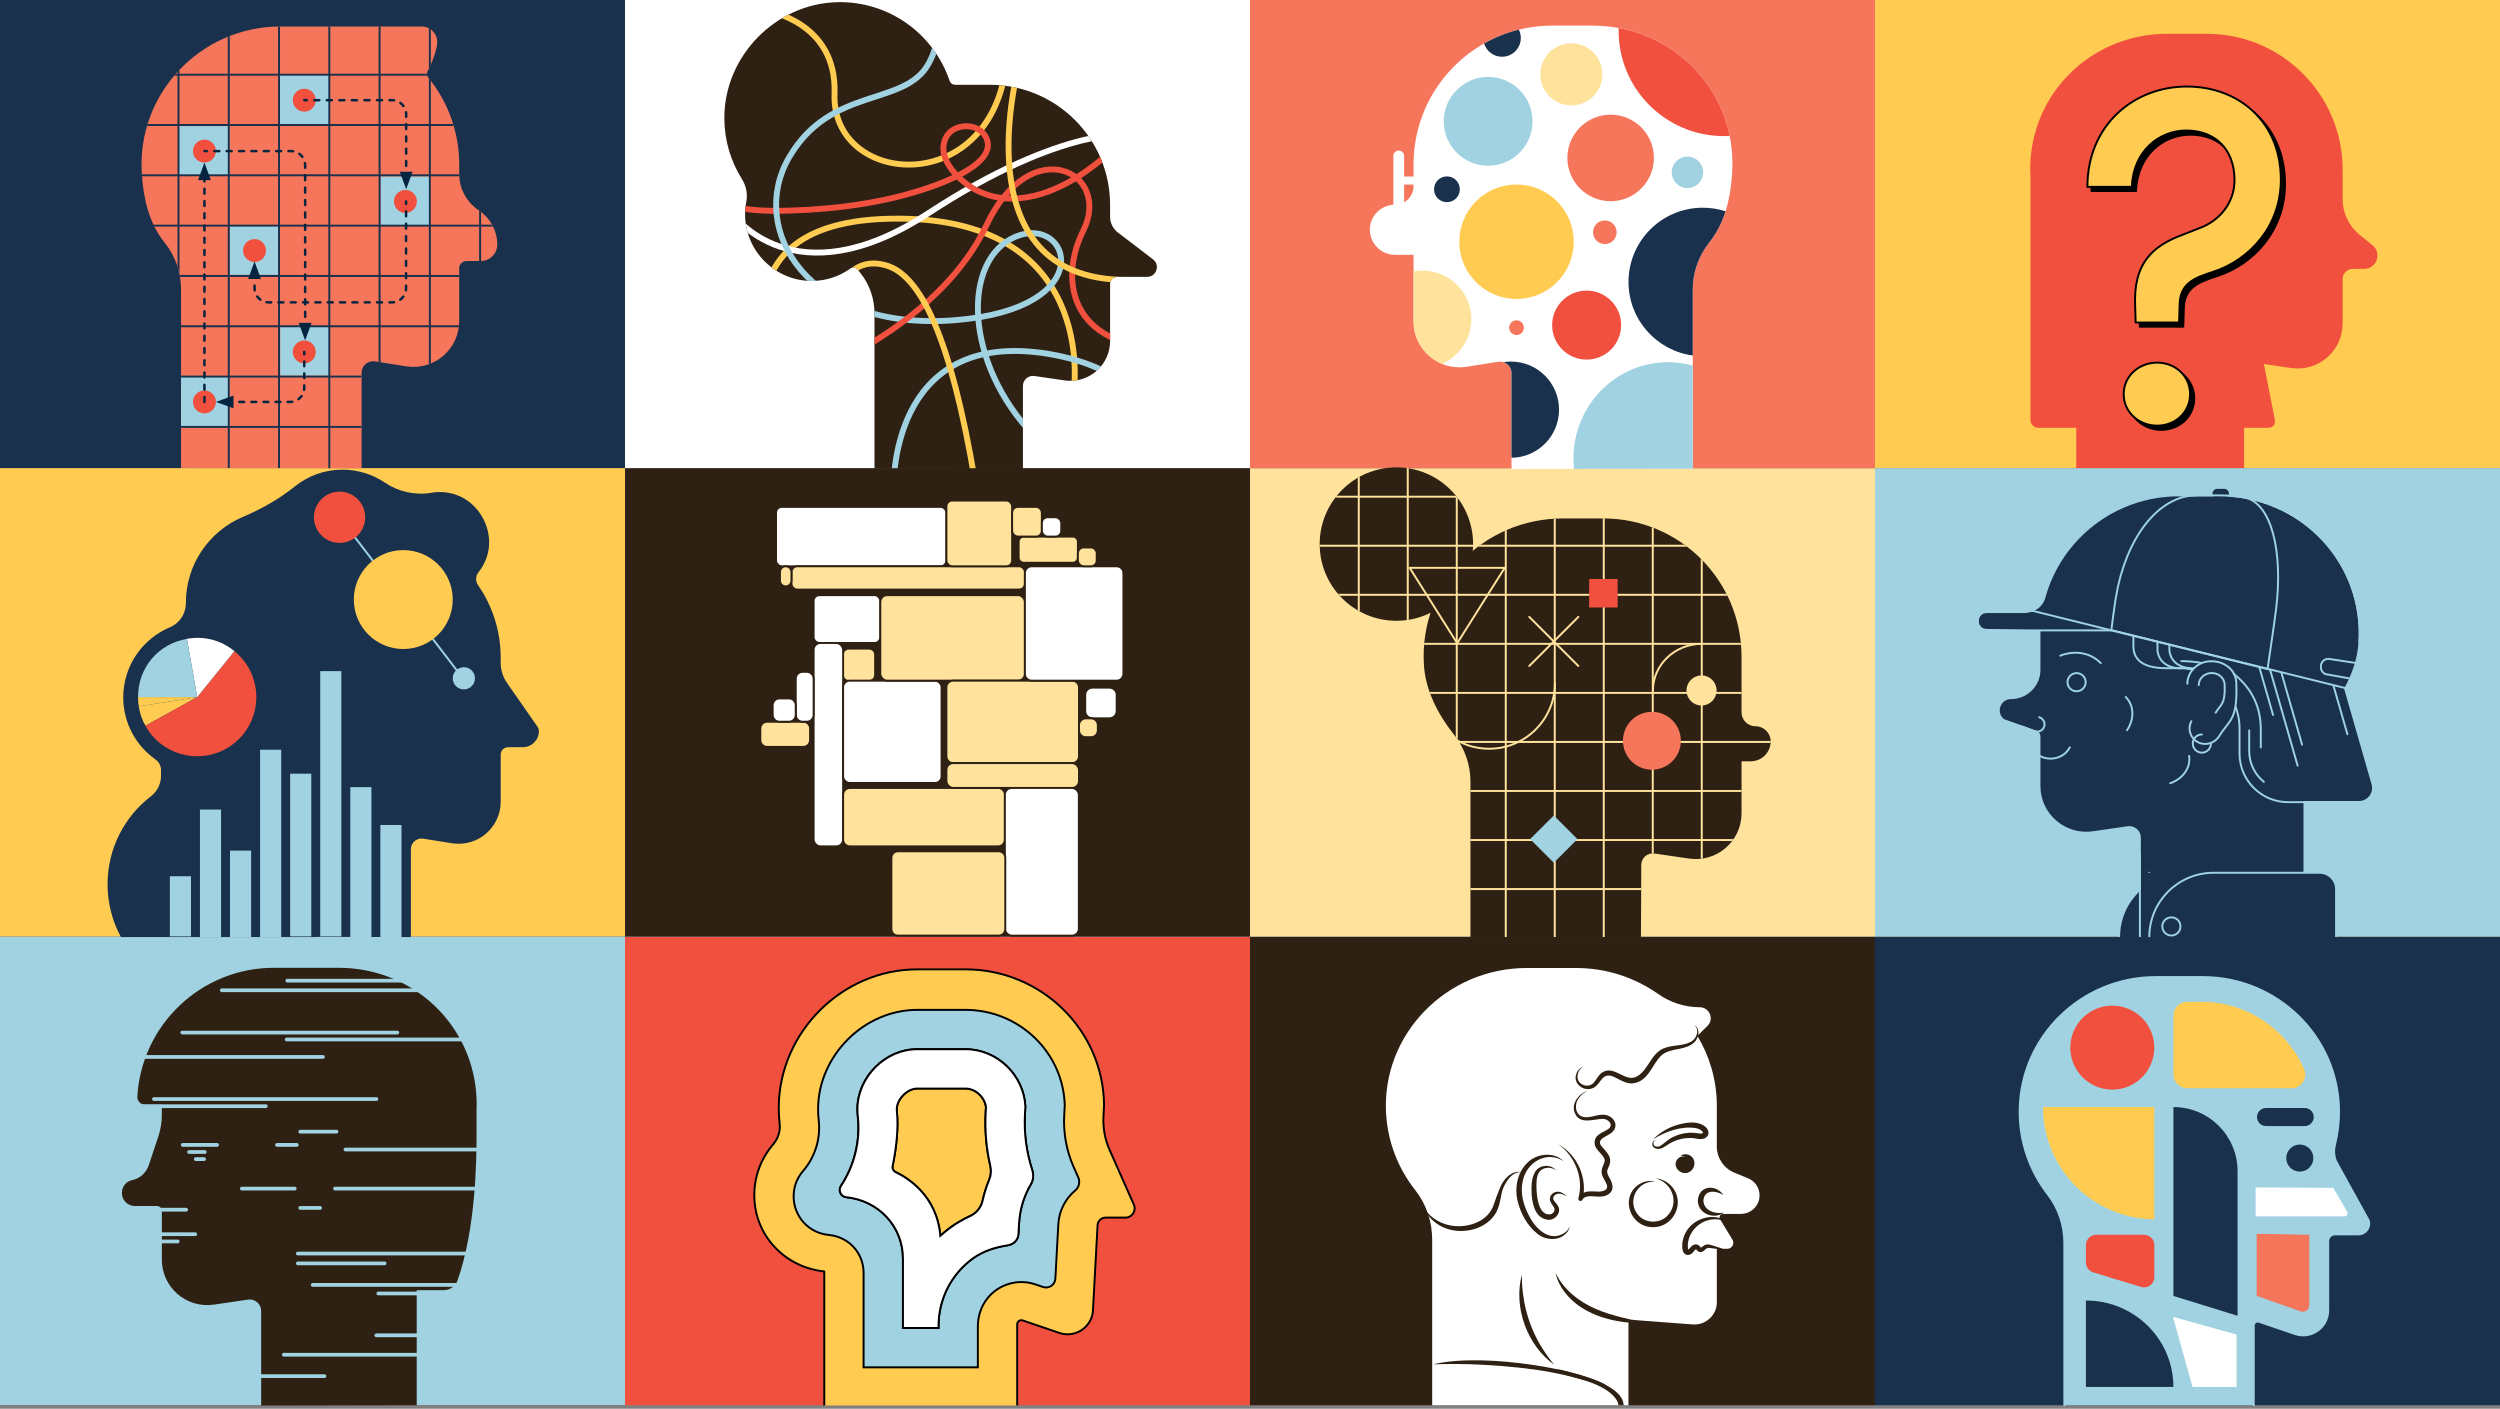 <?xml version="1.0" encoding="UTF-8"?><svg id="Layer_2" xmlns="http://www.w3.org/2000/svg" xmlns:xlink="http://www.w3.org/1999/xlink" viewBox="0 0 1200.01 676.2"><rect x="0" y="0" width="1200.01" height="676.2" fill="#808080" stroke="none"/><defs><clipPath id="clippath"><path d="m750.33,248.84c-38.77,0-69.27,31.7-66.85,70.39.78,12.36,6.85,23.8,14.44,33.41,5.07,6.41,7.9,14.3,7.9,22.47v75.16c0,.09,81.81.16,81.81.16.09,0,.16-35.27.16-35.27,0-3.38,3-5.98,6.35-5.49l16.61,2.43c13.27,1.94,25.18-8.35,25.18-21.76v-24.77c0-.09.07-.16.16-.16h4.25c5.28,0,9.56-4.28,9.56-9.56,0-4.01-3.25-7.26-7.26-7.26-3.71,0-6.72-3.01-6.72-6.72v-26.69c0-36.65-29.71-66.35-66.36-66.35h-19.25Z" fill="none" stroke-width="0"/></clipPath><clipPath id="clippath-1"><path d="m633.45,261.16c0,20.34,16.48,36.82,36.82,36.82s36.82-16.49,36.82-36.82-16.49-36.82-36.82-36.82-36.82,16.48-36.82,36.82" fill="none" stroke-width="0"/></clipPath><clipPath id="clippath-2"><path d="m402.03,1.04c-29.71.61-54.41,25.91-54.34,55.62.02,10.77,3.11,20.81,8.44,29.31,2.02,3.22,2.83,7.08,2.11,10.81-.43,2.2-.63,4.47-.58,6.81.37,17.51,15.01,31.58,32.52,31.28,6.74-.12,12.98-2.32,18.08-6,1.1-.79,2.64-.59,3.45.5.44.59.9,1.18,1.35,1.75,4.37,5.49,6.71,12.32,6.71,19.33v74.54l71.11.14c.08,0,.14-.06.14-.14v-39.72c0-2.94,2.61-5.2,5.52-4.77l14.44,2.11c11.54,1.69,21.88-7.25,21.88-18.91v-27.34c0-1.9,1.54-3.44,3.44-3.44h14.33c4.46,0,6.39-5.65,2.86-8.38-5-3.86-11.09-8.53-16.79-12.82-2.42-1.82-3.84-4.67-3.84-7.7v-5.63c0-31.85-25.82-57.68-57.67-57.68h-16.75c-1.18,0-2.23-.76-2.61-1.89-7.4-21.96-28.16-37.78-52.62-37.78-.39,0-.78,0-1.17.01" fill="none" stroke-width="0"/></clipPath><clipPath id="clippath-3"><rect x="958.15" y="460.12" width="190.37" height="216.08" fill="none" stroke-width="0"/></clipPath><clipPath id="clippath-4"><path d="m154.11,12.71h-19.52c-38.28,0-68.93,32.19-66.52,70.4.78,12.43,3.41,23.93,11.12,33.55,5.05,6.3,7.72,14.17,7.72,22.24v85.7l86.5.16c.09,0,.16-.07.16-.16v-45.67c0-3.38,3-5.98,6.35-5.49l15.34,2.43c13.26,1.94,25.16-8.34,25.16-21.74v-25.35c0-1.92,1.56-3.49,3.49-3.49h6.9c4.33,0,7.88-3.54,7.88-7.88,0-6.85-3.53-12.9-8.86-16.44-5.86-3.89-9.4-10.44-9.4-17.47v-4.47c0-15.91-5.61-30.52-14.95-41.94-.67-.82-.76-1.96-.25-2.89,1.97-3.58,3.59-7.72,4.52-12.45.92-4.67-2.61-9.03-7.37-9.03h-48.27Z" fill="none" stroke-width="0"/></clipPath></defs><g id="Layer_1-2"><rect y="449.62" width="300" height="224.76" fill="#a0d2e2" stroke-width="0"/><rect x="300.01" y="449.77" width="300" height="224.76" fill="#f2503f" stroke-width="0"/><rect x="600.01" y="224.76" width="300" height="224.76" fill="#ffe39d" stroke-width="0"/><rect x="600.01" width="300" height="224.76" fill="#f6765b" stroke-width="0"/><rect x="300.01" width="300" height="224.76" fill="#fff" stroke-width="0"/><rect x="900.01" width="300" height="224.76" fill="#ffcc51" stroke-width="0"/><rect x="0" width="300" height="224.76" fill="#19314d" stroke-width="0"/><rect x="0" y="224.72" width="300" height="224.76" fill="#ffcc51" stroke-width="0"/><path d="m787.64,450.44s-81.81-.07-81.81-.16v-75.16c0-8.17-2.83-16.06-7.9-22.47-7.59-9.6-13.67-21.04-14.44-33.41-2.42-38.69,28.08-70.39,66.85-70.39h19.25c36.65,0,66.35,29.71,66.35,66.35v26.69c0,3.71,3.01,6.72,6.72,6.72,4.01,0,7.26,3.25,7.26,7.26,0,5.28-4.28,9.56-9.56,9.56h-4.25c-.09,0-.16.07-.16.16v24.77c0,13.41-11.9,23.7-25.18,21.76l-16.61-2.43c-3.35-.49-6.35,2.11-6.35,5.49,0,0-.07,35.27-.16,35.27" fill="#2e2113" stroke-width="0"/><g clip-path="url(#clippath)"><path d="m840.25,379.67h-211.57m211.57,23.55h-211.57m211.57,23.54h-211.57m211.57,23.55h-211.57m211.57,23.54h-211.57m211.57,23.54h-211.57m211.57,23.55h-211.57m211.57-329.62h-211.57m211.57,23.55h-211.57m211.57,23.54h-211.57m211.57,23.54h-211.57m211.57,23.55h-211.57m211.57,23.54h-211.57m211.57,23.55h-211.57m236.75,23.54h-236.75m23.53-188.42v376.71m23.52-376.71v376.71m23.52-376.71v376.71m23.52-376.71v376.71m23.52-376.71v376.71m23.52-376.71v376.71m23.52-376.71v376.71m23.52-376.71v376.71" fill="none" stroke="#ffe39d" stroke-linecap="round" stroke-linejoin="round" stroke-width=".94"/></g><path d="m633.45,261.16c0,20.34,16.49,36.82,36.82,36.82s36.82-16.49,36.82-36.82-16.49-36.82-36.82-36.82-36.82,16.49-36.82,36.82" fill="#2e2113" stroke-width="0"/><g clip-path="url(#clippath-1)"><path d="m840.25,379.67h-211.57m211.57,23.55h-211.57m211.57,23.54h-211.57m211.57,23.55h-211.57m211.57,23.54h-211.57m211.57,23.54h-211.57m211.57,23.55h-211.57m211.57-329.62h-211.57m211.57,23.55h-211.57m211.57,23.54h-211.57m211.57,23.54h-211.57m211.57,23.55h-211.57m211.57,23.54h-211.57m211.57,23.55h-211.57m236.75,23.54h-236.75m23.53-188.42v376.71m23.52-376.71v376.71m23.52-376.71v376.71m23.52-376.71v376.71m23.52-376.71v376.71m23.52-376.71v376.71m23.52-376.71v376.71m23.52-376.71v376.71" fill="none" stroke="#ffe39d" stroke-linecap="round" stroke-linejoin="round" stroke-width=".94"/></g><path d="m1040.35,16.22h18.92c36.01,0,65.2,29.19,65.2,65.2v14.15c0,6.71,3.05,13.06,8.29,17.26l6.03,4.84c4.71,3.78,2.04,11.38-4,11.38h-5.43c-2.7,0-4.89,2.19-4.89,4.89v21.33c0,13.18-11.7,23.29-24.74,21.38l-13.05-1.91,5.29,26.95c.37,1.89-1.08,3.65-3,3.65h-11.8v19.22c0,.09-.07.16-.16.16h-83.56c-.09,0,3.16-.07,3.16-.16v-19.22h-18.2c-2.08,0-3.76-1.68-3.76-3.76v-116.2c-2.38-38.02,27.59-69.17,65.69-69.17" fill="#f2503f" stroke-width="0"/><path d="m347.69,56.67c-.06-29.71,24.63-55.01,54.34-55.63,24.96-.51,46.27,15.46,53.79,37.77.38,1.12,1.42,1.89,2.61,1.89h16.75c31.85,0,57.67,25.82,57.67,57.67v5.63c0,3.03,1.42,5.88,3.84,7.7,5.7,4.29,11.79,8.96,16.79,12.82,3.53,2.73,1.6,8.38-2.86,8.38h-14.33c-1.9,0-3.44,1.54-3.44,3.44v27.34c0,11.66-10.35,20.6-21.88,18.91l-14.44-2.11c-2.91-.43-5.52,1.83-5.52,4.77v39.72c0,.08-.06.14-.14.14l-71.11-.14v-74.54c0-7.01-2.34-13.84-6.71-19.33-.46-.58-.91-1.16-1.35-1.75-.81-1.08-2.35-1.29-3.45-.5-5.11,3.67-11.34,5.88-18.08,6-17.51.3-32.15-13.77-32.52-31.28-.05-2.33.15-4.61.58-6.81.72-3.73-.09-7.59-2.11-10.81-5.33-8.5-8.42-18.54-8.44-29.31" fill="#2e2113" stroke-width="0"/><g clip-path="url(#clippath-2)"><path d="m380.56,201.37s-53.33-94.09,46.26-96.38c99.6-2.29,89.96,80.84,87.82,87.28" fill="none" stroke="#ffcc51" stroke-linecap="round" stroke-miterlimit="10" stroke-width="2.83"/><path d="m367.92,5.21s33.94,5.08,32.66,39.8c-1.61,43.71,72.59,50.8,82.11-11.61" fill="none" stroke="#ffcc51" stroke-linecap="round" stroke-miterlimit="10" stroke-width="2.83"/><path d="m351.32,102.31s29.24,42.63,94.35,0c65.12-42.63,98.41-37.82,98.41-37.82" fill="none" stroke="#fff" stroke-linecap="round" stroke-miterlimit="10" stroke-width="2.83"/><path d="m577.63,13.99c-13.13,25.92-32.99,52.04-56.91,68.63-14.45,10.02-33.4,17.15-50.51,9.44-8.32-3.75-21.25-15.21-16.27-25.84,3.22-6.87,14.6-7.71,18.8-1.21,7.48,11.56-15.57,20.82-22.58,23.48-22.22,8.43-47.09,11.83-70.75,12.59-12.57.4-25.29.05-37.05-4.81" fill="none" stroke="#f2503f" stroke-linecap="round" stroke-miterlimit="10" stroke-width="2.83"/><path d="m428.9,235.41s-2.98-78.41,74.54-65.51c77.52,12.9,70.17,90.81,70.17,90.81" fill="none" stroke="#a0d2e2" stroke-linecap="round" stroke-miterlimit="10" stroke-width="2.83"/><path d="m438.6,3.79s18.62,6.06,7.07,26.85c-11.55,20.79-46.72,10.44-66.86,44.83-20.14,34.4,8.73,83.81,79.44,78.23,70.7-5.58,55.33-51.04,29.28-40.11-26.05,10.94-24.98,60.87,9.29,96.1" fill="none" stroke="#a0d2e2" stroke-linecap="round" stroke-miterlimit="10" stroke-width="2.83"/><path d="m396.84,175.86s55.36-22.59,76.67-67.77c21.32-45.18,60.41-25.45,46.48,2.58-13.93,28.03-2.04,61.65,51.19,55.51" fill="none" stroke="#f2503f" stroke-linecap="round" stroke-miterlimit="10" stroke-width="2.83"/><path d="m489.28,30.64s-29.28,103.74,51.54,103.74" fill="none" stroke="#ffcc51" stroke-linecap="round" stroke-miterlimit="10" stroke-width="2.83"/><path d="m403.8,137.13s5.69-14.48,21.75-9.68,30.72,33.55,42.5,103.9" fill="none" stroke="#ffcc51" stroke-linecap="round" stroke-miterlimit="10" stroke-width="2.83"/></g><path d="m488.26,674.64v-38.94c0-1.37,1.34-2.33,2.64-1.89l17.59,6.01c7.93,2.71,16.18-3.19,16.18-11.57l2.17-40.15c.11-2.04,1.8-3.64,3.85-3.64h9.52c3.21,0,5.35-3.3,4.05-6.23l-11.63-26.24c-2.25-5.07-3.26-10.6-2.96-16.14l.29-5.42c-.41-36.19-30.3-65.13-66.49-65.13h-23.19c-35.87,0-66.1,30.01-66.47,65.88-.03,2.77.12,5.51.42,8.19.4,3.56-.73,7.13-3.07,9.85-5.67,6.57-9.09,15.12-9.09,24.47,0,19.39,14.72,34.66,33.59,36.61v64.34" fill="#ffcc51" stroke-width="0"/><path d="m488.26,674.64v-38.94c0-1.37,1.34-2.33,2.64-1.89l17.59,6.01c7.93,2.71,16.18-3.19,16.18-11.57l2.17-40.15c.11-2.04,1.8-3.64,3.85-3.64h9.52c3.21,0,5.35-3.3,4.05-6.23l-11.63-26.24c-2.25-5.07-3.26-10.6-2.96-16.14l.29-5.42c-.41-36.19-30.3-65.13-66.49-65.13h-23.19c-35.87,0-66.1,30.01-66.47,65.88-.03,2.77.12,5.51.42,8.19.4,3.56-.73,7.13-3.07,9.85-5.67,6.57-9.09,15.12-9.09,24.47,0,19.39,14.72,34.66,33.59,36.61v64.34" fill="none" stroke="#000" stroke-linejoin="round" stroke-width=".94"/><path d="m812.52,224.98v-86.02c0-8.2,2.84-16.11,7.93-22.54,7.62-9.63,10.21-21.11,10.99-33.51,2.43-38.81-28.17-70.61-67.06-70.61h-19.31c-36.76,0-66.56,29.8-66.56,66.56v10.45c0,4.94-4,8.94-8.94,8.94-6.64,0-12.02,5.38-12.02,12.02s5.38,12.02,12.02,12.02h8.94v31.96c0,13.46,11.94,23.78,25.25,21.83l15.4-2.44c3.36-.49,6.37,2.11,6.37,5.51v45.84c0,.09.07.16.16.16l86.83-.16Z" fill="#fff" stroke-width="0"/><path d="m671.4,110.49h0c-1.42,0-2.58-1.15-2.58-2.58v-33.06c0-1.42,1.15-2.58,2.58-2.58s2.58,1.15,2.58,2.58v33.06c0,1.42-1.15,2.58-2.58,2.58" fill="#fff" stroke-width="0"/><rect x="900.01" y="449.77" width="300" height="224.76" fill="#19314d" stroke-width="0"/><g clip-path="url(#clippath-3)"><path d="m990.89,674.53v-77.86c0-8.43-2.72-16.68-7.89-23.34-8.72-11.24-13.82-25.43-13.55-40.83.64-35.36,29.91-63.5,65.27-63.5h22.74c35.54,0,64.88,28.41,65.28,63.94.06,5.74-.62,11.31-1.96,16.62-.64,2.53-.49,5.19.41,7.64l15.72,28.46c1.21,3.31-1.24,6.82-4.76,6.82h-11.32c-1.82,0-3.29,1.47-3.29,3.29v33.22c0,8.23-8.1,14.02-15.88,11.36l-17.27-5.9c-1.27-.43-2.59.51-2.59,1.85v38.23" fill="#a0d2e2" stroke-width="0"/></g><path d="m990.89,674.53v-77.86c0-8.43-2.72-16.68-7.89-23.34-8.72-11.24-13.82-25.43-13.55-40.83.64-35.36,29.91-63.5,65.27-63.5h22.74c35.54,0,64.88,28.41,65.28,63.94.06,5.74-.62,11.31-1.96,16.62-.64,2.53-.49,5.19.41,7.64l15.72,28.46c1.21,3.31-1.24,6.82-4.76,6.82h-11.32c-1.82,0-3.29,1.47-3.29,3.29v33.22c0,8.23-8.1,14.02-15.88,11.36l-17.27-5.9c-1.27-.43-2.59.51-2.59,1.85v38.23" fill="none" stroke="#a0d2e2" stroke-linecap="round" stroke-miterlimit="10" stroke-width=".94"/><path d="m1103.91,562.38c-3.59,0-6.5-2.91-6.5-6.5s2.91-6.5,6.5-6.5,6.5,2.91,6.5,6.5-2.91,6.5-6.5,6.5" fill="#19314d" stroke-width="0"/><path d="m1043.25,531.39h0c17,0,30.79,13.78,30.79,30.79v69.4l-30.79-9.51v-90.68Z" fill="#19314d" stroke-width="0"/><path d="m1013.92,523.03c-11.14,0-20.16-9.03-20.16-20.16s9.03-20.16,20.16-20.16,20.16,9.03,20.16,20.16-9.03,20.16-20.16,20.16" fill="#f2503f" stroke-width="0"/><path d="m1034.08,531.39h-53.41c0,29.6,23.87,53.62,53.41,53.87v-53.87Z" fill="#ffcc51" stroke-width="0"/><path d="m1001.24,624.25c23.2,0,42,18.57,42,41.47h-42v-41.47Z" fill="#19314d" stroke-width="0"/><path d="m1043.25,515.72v-28.18c0-3.67,2.97-6.64,6.64-6.64h6.85c21.94,0,40.8,13.19,49.21,32.12,1.95,4.4-1.26,9.35-6.07,9.35h-49.98c-3.67,0-6.64-2.97-6.64-6.64" fill="#ffcc51" stroke-width="0"/><path d="m1034.09,597.64v15.36c0,3.33-3.22,5.71-6.4,4.74l-22.94-7.01c-2.08-.64-3.5-2.56-3.5-4.74v-8.35c0-2.73,2.22-4.95,4.95-4.95h22.94c2.73,0,4.95,2.22,4.95,4.95" fill="#f2503f" stroke-width="0"/><path d="m1119.98,570.19l6.65,11.34c.61,1.04-.14,2.35-1.35,2.35h-42.56v-13.92l37.26.23Z" fill="#fff" stroke-width="0"/><path d="m1108.45,592.68v33.85c0,2.14-2.12,3.64-4.13,2.93l-21.12-7.43v-29.81l25.73.47" fill="#f5755a" stroke-width="0"/><path d="m1106.28,540.51h-18.57c-2.39,0-4.33-1.94-4.33-4.33h0c0-2.39,1.94-4.33,4.33-4.33h18.57c2.39,0,4.33,1.94,4.33,4.33h0c0,2.39-1.94,4.33-4.33,4.33" fill="#19314d" stroke-width="0"/><polygon points="1073.56 665.72 1052.42 665.72 1043.02 632.1 1073.56 640.59 1073.56 665.72" fill="#fff" stroke-width="0"/><path d="m816.75,338.65c3.99,0,7.22-3.23,7.22-7.22s-3.23-7.22-7.22-7.22-7.22,3.23-7.22,7.22,3.23,7.22,7.22,7.22" fill="#ffe39d" stroke-width="0"/><path d="m683.23,327.89c0,17.4,14.13,31.51,31.57,31.51s31.57-14.11,31.57-31.51" fill="none" stroke="#ffe39d" stroke-linecap="round" stroke-linejoin="round" stroke-width=".94"/><rect x="762.8" y="277.92" width="13.67" height="13.67" fill="#f2503f" stroke-width="0"/><rect x="737.8" y="394.75" width="16.05" height="16.05" transform="translate(-66.36 645.35) rotate(-45)" fill="#a0d2e2" stroke-width="0"/><polygon points="699.46 308.76 722.26 272.57 676.66 272.57 699.46 308.76" fill="none" stroke="#ffe39d" stroke-linecap="round" stroke-linejoin="round" stroke-width=".94"/><line x1="734.05" y1="296.12" x2="757.61" y2="319.67" fill="none" stroke="#ffe39d" stroke-linecap="round" stroke-linejoin="round" stroke-width=".94"/><line x1="757.61" y1="296.12" x2="734.05" y2="319.67" fill="none" stroke="#ffe39d" stroke-linecap="round" stroke-linejoin="round" stroke-width=".94"/><path d="m793.39,331.57c0-12.45,10.55-22.54,23.55-22.54" fill="none" stroke="#ffe39d" stroke-linecap="round" stroke-linejoin="round" stroke-width=".94"/><path d="m792.92,369.46c7.67,0,13.89-6.22,13.89-13.89s-6.22-13.89-13.89-13.89-13.89,6.22-13.89,13.89,6.22,13.89,13.89,13.89" fill="#f6765b" stroke-width="0"/><rect x="600.01" y="449.77" width="300" height="224.76" fill="#2e2113" stroke-width="0"/><path d="m665.32,534.55c-2.21-38.04,28.96-69.91,67.62-69.91h23.48c14.68,0,28.34,4.61,39.48,12.46,5.82,4.1,12.75,6.37,19.9,6.37h0c4.76,0,7.14,5.67,3.78,8.98-1.54,1.52-3.18,3.13-4.83,4.76-.01.01-.01.03,0,.05,5.79,9.59,9.18,20.75,9.32,32.69v20.41c0,5.48,3.34,10.43,8.47,12.54l6.51,2.68c3.36,1.38,5.55,4.62,5.55,8.21,0,4.91-4.04,8.89-9.02,8.89h-8.52c-1.31,0-2.12,1.41-1.45,2.52l5.97,9.84c1.18,1.94-.24,4.4-2.53,4.4h-4.93s-.04.02-.04.04v25.63c0,6.2-5.36,11.1-11.63,10.62l-28.11-2.12s0,0,0,0c-1.31-.44-2.68.52-2.68,1.89v39s-.02.04-.04.04h-94.13s-.04-.02-.04-.04v-79.46c0-8.62-2.82-17.05-8.19-23.86-8.06-10.23-13.13-22.86-13.93-36.62" fill="#fff" stroke-width="0"/><path d="m750.43,557.28c-8.28-5.16-17.85.81-19.54,9.78-1.25,5.64.38,11.53,3.1,16.56,3.04,6.2,9.8,12.72,16.85,8.26,1.21-.79,2.19-1.98,2.67-3.43-.12.75-.34,1.5-.72,2.19-3.08,5.2-10.66,5.15-14.94,1.48-5.02-4.04-8.04-9.89-9.51-16.07-1.36-6.24.08-13.4,4.82-17.93,4.41-4.51,12.67-5.38,17.28-.84" fill="#2e2113" stroke-width="0"/><path d="m746.93,561.85c-1.83-1.56-4.43-1.66-6.32-.72-1.96.9-2.76,2.98-3,5.16-.42,4.58-.04,18.01,6.96,16.49,1.07-.42,1.96-1.77,1.5-2.86-.51-1.27-2.71-3.29-2.02-5.26.6-2.14,3.14-3.14,5.09-2.39,1.22.42,2.17,1.23,2.95,2.13-1.38-.98-3.06-1.77-4.69-1.32-1.28.38-2.43,1.82-1.56,3.09.46.81,1.44,1.56,2.14,2.91,1.53,3.02-1.48,6.6-4.66,6.42-6.24-.43-7.75-7.15-8.13-12.16-.13-3.69-.26-7.7,1.78-11,2.08-3.41,7.76-3.65,9.96-.47" fill="#2e2113" stroke-width="0"/><path d="m747.76,549.2c9.31,4.76,14.37,16.33,11.92,26.46l-2.01-.68c.82-2.18,3.39-3.04,5.47-3.11,2.44-.16,5.2.64,7.37-.62,2.86-2.02-1.78-5.47-1.71-8.52-.11-1.25.34-2.37.69-3.21.66-1.58,1.16-2.47.29-3.95-.74-1.29-2.14-2.44-3.34-4.13-1.49-1.88-1.4-4.94.59-6.52,1.49-1.32,3.27-1.85,4.77-2.86,3.18-2.02.1-5.15-2.64-4.99-4.17.1-10.47,2.74-13.02-2.33-2.36-4.69,1.43-9.53,5.78-11.15-1.57.89-3,2.04-4.04,3.45-2.08,2.55-2.02,7.09,1,8.7,3.72,1.74,7.76-1.32,11.81-.55,2.75.4,5.53,3.14,4.56,6.13-.7,2.22-2.8,3.17-4.53,4.14-1.89.95-3.75,2.43-2.14,4.52,2.69,3.33,5.98,5.6,3.37,10.58-.76,1.63-.63,2.49.18,4.04,1.71,2.8,3.36,6.53-.31,8.82-1.94,1.08-3.97,1.08-6.03.9-2-.22-5.34-.4-6.16,1.5-.23.54-.85.8-1.39.57-.5-.21-.76-.76-.61-1.27,2.67-9.47-1.62-20.49-9.86-25.93" fill="#2e2113" stroke-width="0"/><path d="m730.06,562.54c-2.96.13-5.3,2.1-6.73,4.43-3.17,4.95-2.24,6.28-3.89,11.89-2.53,8.99-12.92,13.39-22.17,11.65-6.02-1.05-11.39-5.09-13.71-10.46,3.31,4.78,8.58,7.79,14.01,8.39,8.14.91,17-2.57,19.46-10.32,1.3-3.95,1.41-3.92,2.98-7.97,1.55-4.05,5.36-8.28,10.06-7.61" fill="#2e2113" stroke-width="0"/><path d="m791.31,635.47c-11.26-.21-23.1-1.77-32.69-8.16-5.65-3.81-10.56-9.55-11.93-16.3,3.91,8.05,11.06,13.68,19.07,17.18,8.1,3.6,16.95,5.03,25.55,7.28" fill="#2e2113" stroke-width="0"/><path d="m793.53,546.84c3.51-3.58,8.16-6.13,13.17-7.31,3.88-.87,8.45-1.46,11.81,1.28,1.61,1.15,2.34,3.76.42,5.18-2.48,1.78-5.38-.06-8.1.27-3.5.04-7.02,1.1-9.99,2.99-1.47.93-3.42,2.58-5.47,2.18-1.47-.13-2.81-1.66-2.11-3.1.25-.62.89-1.14,1.54-1.03-.65.04-1.06.61-1.15,1.15-.4,1.92,2.05,2.36,3.35,1.55,1.96-1.2,3.87-3.32,6.15-4.27,2.35-1.19,4.96-1.83,7.6-2,1.8-.18,3.9.25,5.63.41.45,0,.7-.09.91-.26.14-.13.17-.12.16-.27-.49-1.13-2.09-1.83-3.38-2.12-7.04-1.07-14.44,1.53-20.53,5.35" fill="#2e2113" stroke-width="0"/><path d="m827.27,573.6c-3.72-2.17-9.29-2.77-9.63,2.78.18,4.57,5.5,6.61,9.81,5.65-4.61,3.52-12.4.66-12.48-5.66.37-7.36,8.47-8.18,12.3-2.78" fill="#2e2113" stroke-width="0"/><path d="m828.62,586.55c-8.8-4.48-19.64,3.3-18.38,13.08.07.27.15.22,0,.18-.15.02.1,0,.39-.25.81-.71,1.51-1.94,3.01-2.22.87-.26,2.09.46,2.44,1.12.16.26.35.4.26.44.59-.14,1.71-1.39,2.58-1.47,1.3-.28,2.38.18,3.52.51,2.03.65,4.05,1.3,6.05,2.07-2.13-.19-4.24-.49-6.35-.79-1.05-.16-2.11-.38-2.74-.1-.49.19-1.06.92-1.62,1.32-.61.57-1.95.78-2.68.18-.41-.29-.61-.58-.78-.76-.37-.4-.2-.18-.24-.21-.64.27-1.02,1.15-1.77,1.82-.64.58-1.46,1.04-2.47.9-1.86-.24-2.36-2.44-2.36-3.88-.12-2.94.84-5.89,2.52-8.26,3.93-5.84,13.6-8.3,18.64-3.67" fill="#2e2113" stroke-width="0"/><path d="m794.8,565.65c4.39.28,8.35,3.44,9.88,7.57,2.79,7.73-3.42,16.35-11.74,15.81-10.42-.25-15.28-13.97-6.7-20.2,2.37-1.67,5.43-2.44,8.24-1.75-9.08-.17-13.78,9.9-7.94,16.37,3.34,3.67,9.63,3.91,13.3.61,6.41-5.75,3.46-16.1-5.04-18.4" fill="#2e2113" stroke-width="0"/><path d="m813.25,491.93c3.51,2.21,1.95,7.64-1.28,9.4-4.43,2.95-10.57,1.74-14.54,5.32-4.38,4.17-6.09,12.22-13.33,13.34-2.96.42-5.9-1.29-8.23-2.5-3.14-1.74-5.47-1.98-7.71,1.43-1.09,1.5-2.52,3.28-4.53,3.68-4.13,1.01-8.47-2.7-7.07-6.89.51-1.77,1.89-3.33,3.68-3.78-3.14,1.31-4.21,6.17-1.41,8.19,1.84,1.4,4.59,1.37,6.14-.39,1.49-1.65,2.41-4.12,4.59-5.24,5.7-2.98,10.74,5.31,16.22,2.18,5.41-3.05,6.61-10.77,12.6-13.36,4.12-1.87,9.19-1.11,12.91-3.09,3.04-1.31,4.76-5.85,1.94-8.28" fill="#2e2113" stroke-width="0"/><path d="m730.5,611.86c-.1,11.79,2.81,23.42,8.75,33.58,1.97,3.37,4.26,6.56,6.8,9.67-13.09-9.32-19.71-27.73-15.55-43.25" fill="#2e2113" stroke-width="0"/><path d="m812.82,556.21c-1.37-2.4-4.55-2.78-6.18-1.34.81-.12,1.57,0,2.23.24-.09,0-.18,0-.26,0-1.82-.37-4.16,1.03-4.31,3.48-.09,2.95,2.96,5.16,5.8,4.34,2.77-.89,4.09-4.22,2.71-6.72" fill="#2e2113" stroke-width="0"/><path d="m773.18,666.56c-20.6-7.3-36.49-10.06-61.34-11.45-8.24-.46-16.17-.49-23.98-.22,25.04-6.03,74.75,3.16,84.11,10.78l1.2.88Z" fill="#2e2113" stroke-width="0"/><path d="m771.21,665.08s8.13,3.81,8.13,9.45h-2.48s.07-7.65-19.33-12.86c-16.12-4.34-9.55-4.39-8.56-4.19.99.2,16.86,4.19,22.24,7.6" fill="#2e2113" stroke-width="0"/><path d="m451.34,593.2c1.24-1.05,3.47-3.01,4.81-3.96,3.01-2.16,6.2-4,9.51-5.53,3.04-1.4,5.26-4.1,5.98-7.37.76-3.43,1.82-6.75,3.13-9.94.88-2.12,1.11-4.45.59-6.68-1.95-8.41-2.72-17.1-2.25-25.72l.15-2.67c-.59-4.52-4.86-8.84-9.8-8.84h-23.19c-4.92,0-9.79,5.2-9.84,9.82,0,.42.02.83.06,1.22.86,7.53-.33,18.23-2.04,26.08-.27,1.23.33,2.48,1.47,3.01,5.35,2.53,19.81,11.11,21.41,30.57" fill="#ffcc51" stroke-width="0"/><path d="m451.34,593.2c1.24-1.05,3.47-3.01,4.81-3.96,3.01-2.16,6.2-4,9.51-5.53,3.04-1.4,5.26-4.1,5.98-7.37.76-3.43,1.82-6.75,3.13-9.94.88-2.12,1.11-4.45.59-6.68-1.95-8.41-2.72-17.1-2.25-25.72l.15-2.67c-.59-4.52-4.86-8.84-9.8-8.84h-23.19c-4.92,0-9.79,5.2-9.84,9.82,0,.42.02.83.06,1.22.86,7.53-.33,18.23-2.04,26.08-.27,1.23.33,2.48,1.47,3.01,5.35,2.53,19.81,11.11,21.41,30.57Z" fill="none" stroke="#000" stroke-linecap="round" stroke-linejoin="round" stroke-width=".94"/><path d="m591,585.75s0,.01,0,.02h0s0-.02,0-.02Z" fill="#c79438" stroke-width="0"/><path d="m494.79,568.47c-3.27,5.56-5.29,11.96-5.66,18.82l-.27,5c-.15,2.75-2.22,4.97-4.94,5.41-5.98.96-11.75,2.62-16.79,6.23-10.41,7.45-16.63,19.53-16.63,32.33v1.18h-17.09v-33.34c0-15.52-11.74-27.86-27.18-29.45-2.62-.27-4.01-3.21-2.57-5.41,6.5-9.86,9.42-21.78,8.07-33.58-.13-1.16-.19-2.35-.18-3.54.15-15.09,13.3-28.51,28.72-28.51h23.19c15.34,0,28.02,12.62,28.71,27.5l-.21,3.91c-.49,8.98.72,18.04,3.51,26.59.74,2.28.54,4.78-.68,6.85m20.58-8.27c-3.44-7.76-5.01-16.34-4.55-24.81l.26-4.75c-.6-25.36-21.84-45.9-47.61-45.9h-23.19c-25.54,0-47.34,21.97-47.59,47.19-.02,1.96.08,3.94.3,5.87.99,8.75-1.75,17.62-7.55,24.32-2.05,2.38-4.5,6.42-4.5,12.13,0,9.63,7.26,17.63,16.84,18.52,9.59.89,16.75,8.61,16.75,18.24v45.31h54.85v-19.57c0-4.91,1.53-9.76,4.62-13.58,5.63-6.98,14.89-9.43,23-6.66l3.66,1.25c2.81.96,5.76-1.03,5.92-3.99l1.42-26.12c.35-6.51,3.42-12.27,8.08-16.18,1.85-1.55,2.47-4.13,1.49-6.34l-2.18-4.93Z" fill="#a0d2e2" stroke-width="0"/><path d="m494.79,568.47c-3.27,5.56-5.29,11.96-5.66,18.82l-.27,5c-.15,2.75-2.22,4.97-4.94,5.41-5.98.96-11.75,2.62-16.79,6.23-10.41,7.45-16.63,19.53-16.63,32.33v1.18h-17.09v-33.34c0-15.52-11.74-27.86-27.18-29.45-2.62-.27-4.01-3.21-2.57-5.41,6.5-9.86,9.42-21.78,8.07-33.58-.13-1.16-.19-2.35-.18-3.54.15-15.09,13.3-28.51,28.72-28.51h23.19c15.34,0,28.02,12.62,28.71,27.5l-.21,3.91c-.49,8.98.72,18.04,3.51,26.59.74,2.28.54,4.78-.68,6.85Zm20.58-8.27c-3.44-7.76-5.01-16.34-4.55-24.81l.26-4.75c-.6-25.36-21.84-45.9-47.61-45.9h-23.19c-25.54,0-47.34,21.97-47.59,47.19-.02,1.96.08,3.94.3,5.87.99,8.75-1.75,17.62-7.55,24.32-2.05,2.38-4.5,6.42-4.5,12.13,0,9.63,7.26,17.63,16.84,18.52,9.59.89,16.75,8.61,16.75,18.24v45.31h54.85v-19.57c0-4.91,1.53-9.76,4.62-13.58,5.63-6.98,14.89-9.43,23-6.66l3.66,1.25c2.81.96,5.76-1.03,5.92-3.99l1.42-26.12c.35-6.51,3.42-12.27,8.08-16.18,1.85-1.55,2.47-4.13,1.49-6.34l-2.18-4.93Z" fill="none" stroke="#000" stroke-linecap="round" stroke-miterlimit="10" stroke-width=".94"/><path d="m474.78,566.41c-1.32,3.18-2.37,6.5-3.13,9.94-.73,3.27-2.94,5.97-5.98,7.37-3.31,1.53-6.5,3.37-9.51,5.53-1.33.95-3.57,2.91-4.81,3.96-1.6-19.46-16.06-28.04-21.41-30.57-1.14-.54-1.74-1.78-1.47-3.01,1.71-7.85,2.9-18.55,2.04-26.08-.04-.39-.06-.8-.06-1.22.05-4.62,4.92-9.82,9.84-9.82h23.19c4.94,0,9.21,4.32,9.8,8.84l-.15,2.67c-.47,8.62.3,17.3,2.25,25.72.52,2.23.29,4.56-.59,6.68m17.19-31.37l.21-3.91c-.7-14.88-13.37-27.5-28.71-27.5h-23.19c-15.41,0-28.56,13.42-28.72,28.51-.01,1.19.05,2.38.18,3.54,1.34,11.8-1.57,23.73-8.07,33.58-1.45,2.2-.05,5.14,2.57,5.41,15.44,1.59,27.18,13.93,27.18,29.44v33.34h17.09v-1.18c0-12.8,6.22-24.88,16.63-32.33,5.05-3.61,10.81-5.27,16.79-6.23,2.72-.44,4.8-2.66,4.94-5.41l.27-5c.37-6.86,2.39-13.26,5.66-18.82,1.22-2.07,1.42-4.56.68-6.85-2.79-8.55-3.99-17.62-3.51-26.59" fill="#fff" stroke-width="0"/><path d="m474.78,566.41c-1.32,3.18-2.37,6.5-3.13,9.94-.73,3.27-2.94,5.97-5.98,7.37-3.31,1.53-6.5,3.37-9.51,5.53-1.33.95-3.57,2.91-4.81,3.96-1.6-19.46-16.06-28.04-21.41-30.57-1.14-.54-1.74-1.78-1.47-3.01,1.71-7.85,2.9-18.55,2.04-26.08-.04-.39-.06-.8-.06-1.22.05-4.62,4.92-9.82,9.84-9.82h23.19c4.94,0,9.21,4.32,9.8,8.84l-.15,2.67c-.47,8.62.3,17.3,2.25,25.72.52,2.23.29,4.56-.59,6.68Zm17.19-31.37l.21-3.91c-.7-14.88-13.37-27.5-28.71-27.5h-23.19c-15.41,0-28.56,13.42-28.72,28.51-.01,1.19.05,2.38.18,3.54,1.34,11.8-1.57,23.73-8.07,33.58-1.45,2.2-.05,5.14,2.57,5.41,15.44,1.59,27.18,13.93,27.18,29.44v33.34h17.09v-1.18c0-12.8,6.22-24.88,16.63-32.33,5.05-3.61,10.81-5.27,16.79-6.23,2.72-.44,4.8-2.66,4.94-5.41l.27-5c.37-6.86,2.39-13.26,5.66-18.82,1.22-2.07,1.42-4.56.68-6.85-2.79-8.55-3.99-17.62-3.51-26.59Z" fill="none" stroke="#000" stroke-miterlimit="10" stroke-width=".94"/><rect x="671.4" y="84.73" width="78.13" height="3.86" fill="#fff" stroke-width="0"/><path d="m714.32,79.55c11.77,0,21.31-9.54,21.31-21.31s-9.54-21.31-21.31-21.31-21.31,9.54-21.31,21.31,9.54,21.31,21.31,21.31" fill="#a0d2e2" stroke-width="0"/><path d="m694.53,97.05c3.42,0,6.19-2.77,6.19-6.19s-2.77-6.19-6.19-6.19-6.19,2.77-6.19,6.19,2.77,6.19,6.19,6.19" fill="#19314d" stroke-width="0"/><path d="m727.93,143.51c15.17,0,27.47-12.3,27.47-27.47s-12.3-27.47-27.47-27.47-27.47,12.3-27.47,27.47,12.3,27.47,27.47,27.47" fill="#ffcc51" stroke-width="0"/><path d="m773.11,96.58c11.47,0,20.77-9.3,20.77-20.77s-9.3-20.77-20.77-20.77-20.77,9.3-20.77,20.77,9.3,20.77,20.77,20.77" fill="#f6765b" stroke-width="0"/><path d="m770.33,117.15c3.13,0,5.67-2.54,5.67-5.67s-2.54-5.67-5.67-5.67-5.67,2.54-5.67,5.67,2.54,5.67,5.67,5.67" fill="#f6765b" stroke-width="0"/><path d="m809.99,90.28c4.17,0,7.55-3.38,7.55-7.55s-3.38-7.56-7.55-7.56-7.55,3.38-7.55,7.56,3.38,7.55,7.55,7.55" fill="#a0d2e2" stroke-width="0"/><path d="m754.25,50.6c8.24,0,14.91-6.68,14.91-14.91s-6.68-14.91-14.91-14.91-14.91,6.68-14.91,14.91,6.68,14.91,14.91,14.91" fill="#ffe39d" stroke-width="0"/><path d="m761.59,172.61c9.15,0,16.56-7.41,16.56-16.56s-7.41-16.56-16.56-16.56-16.56,7.41-16.56,16.56,7.41,16.56,16.56,16.56" fill="#f2503f" stroke-width="0"/><path d="m727.93,160.82c1.96,0,3.54-1.59,3.54-3.54s-1.58-3.54-3.54-3.54-3.54,1.59-3.54,3.54,1.58,3.54,3.54,3.54" fill="#f6765b" stroke-width="0"/><path d="m729.99,18.22c0-1.43-.34-2.78-.93-3.98-5.92,1.46-11.52,3.72-16.69,6.65,1.14,3.68,4.56,6.35,8.61,6.35,4.98,0,9.01-4.04,9.01-9.01" fill="#19314d" stroke-width="0"/><path d="m776.98,13.45c-.01.45-.03.89-.03,1.34,0,27.91,22.63,50.54,50.54,50.54.93,0,1.84-.03,2.76-.08-5.36-26.36-26.36-46.86-53.26-51.8" fill="#f2503f" stroke-width="0"/><path d="m748.35,196.65c0-12.76-10.34-23.1-23.1-23.1-1.22,0-2.4.12-3.56.3,2.2.72,3.84,2.78,3.84,5.28v40.6c12.63-.15,22.82-10.42,22.82-23.09" fill="#19314d" stroke-width="0"/><path d="m755.53,225.08l56.99-.11v-49.53c-3.77-1.03-7.73-1.59-11.83-1.59-25.09,0-45.42,20.72-45.42,46.28,0,1.67.09,3.32.26,4.95" fill="#a0d2e2" stroke-width="0"/><path d="m820.45,116.41c3.64-4.61,6.13-9.64,7.82-14.99-3.45-1.11-7.12-1.72-10.93-1.72-19.69,0-35.65,15.96-35.65,35.65,0,18.05,13.43,32.93,30.83,35.29v-31.69c0-8.2,2.84-16.11,7.93-22.54" fill="#19314d" stroke-width="0"/><path d="m682.76,129.88c-1.45,0-2.87.15-4.25.4v23.96c0,9.32,5.74,17.13,13.69,20.41,8.26-3.62,14.04-11.83,14.04-21.4,0-12.91-10.51-23.38-23.48-23.38" fill="#ffe39d" stroke-width="0"/><rect x="300.01" y="224.76" width="300" height="224.76" fill="#2e2113" stroke-width="0"/><path d="m451.52,271.82h-76.27c-1.52,0-2.76-1.24-2.76-2.76v-23c0-1.52,1.24-2.76,2.76-2.76h76.27c1.52,0,2.76,1.24,2.76,2.76v23c0,1.52-1.24,2.76-2.76,2.76" fill="#fff" stroke-width="0"/><rect x="372.49" y="243.3" width="81.78" height="28.52" rx="2.76" ry="2.76" fill="none" stroke="#2e2113" stroke-linecap="round" stroke-linejoin="round" stroke-width=".94"/><path d="m489.19,282.99h-106.53c-1.52,0-2.76-1.24-2.76-2.76v-5.65c0-1.52,1.24-2.76,2.76-2.76h106.53c1.52,0,2.76,1.24,2.76,2.76v5.65c0,1.52-1.24,2.76-2.76,2.76" fill="#ffe39d" stroke-width="0"/><rect x="379.9" y="271.82" width="112.05" height="11.17" rx="2.76" ry="2.76" fill="none" stroke="#2e2113" stroke-linecap="round" stroke-linejoin="round" stroke-width=".94"/><path d="m483.07,271.82h-26.04c-1.52,0-2.76-1.24-2.76-2.76v-26.04c0-1.52,1.24-2.76,2.76-2.76h26.04c1.52,0,2.76,1.24,2.76,2.76v26.04c0,1.52-1.24,2.76-2.76,2.76" fill="#ffe39d" stroke-width="0"/><rect x="454.28" y="240.27" width="31.55" height="31.55" rx="2.76" ry="2.76" fill="none" stroke="#2e2113" stroke-linecap="round" stroke-linejoin="round" stroke-width=".94"/><path d="m377.14,281.48h0c-1.52,0-2.76-1.24-2.76-2.76v-4.14c0-1.52,1.24-2.76,2.76-2.76s2.76,1.23,2.76,2.76v4.14c0,1.52-1.24,2.76-2.76,2.76" fill="#ffe39d" stroke-width="0"/><path d="m377.14,281.48h0c-1.52,0-2.76-1.24-2.76-2.76v-4.14c0-1.52,1.24-2.76,2.76-2.76s2.76,1.23,2.76,2.76v4.14c0,1.52-1.24,2.76-2.76,2.76Z" fill="none" stroke="#2e2113" stroke-linecap="round" stroke-linejoin="round" stroke-width=".94"/><path d="m419.8,308.63h-26.51c-1.52,0-2.76-1.24-2.76-2.76v-17.45c0-1.52,1.24-2.76,2.76-2.76h26.51c1.52,0,2.76,1.24,2.76,2.76v17.45c0,1.52-1.24,2.76-2.76,2.76" fill="#fff" stroke-width="0"/><rect x="390.53" y="285.67" width="32.03" height="22.96" rx="2.76" ry="2.76" fill="none" stroke="#2e2113" stroke-linecap="round" stroke-linejoin="round" stroke-width=".94"/><path d="m417.22,326.79h-9.84c-1.53,0-2.77-1.24-2.77-2.77v-9.84c0-1.53,1.24-2.77,2.77-2.77h9.84c1.53,0,2.77,1.24,2.77,2.77v9.84c0,1.53-1.24,2.77-2.77,2.77" fill="#ffe39d" stroke-width="0"/><path d="m407.39,311.42h9.84c1.53,0,2.77,1.24,2.77,2.77v9.83c0,1.53-1.24,2.77-2.77,2.77h-9.84c-1.53,0-2.77-1.24-2.77-2.77v-9.84c0-1.53,1.24-2.77,2.77-2.77Z" fill="none" stroke="#2e2113" stroke-linecap="round" stroke-linejoin="round" stroke-width=".8"/><path d="m401.43,406.26h-7.64c-1.8,0-3.26-1.46-3.26-3.26v-91.12c0-1.8,1.46-3.26,3.26-3.26h7.64c1.8,0,3.26,1.46,3.26,3.26v91.12c0,1.8-1.46,3.26-3.26,3.26" fill="#fff" stroke-width="0"/><rect x="390.54" y="308.63" width="14.16" height="97.63" rx="3.26" ry="3.26" fill="none" stroke="#2e2113" stroke-linecap="round" stroke-linejoin="round" stroke-width=".94"/><path d="m385.58,358.52h-17.36c-1.8,0-3.26-1.46-3.26-3.26v-5.57c0-1.8,1.46-3.26,3.26-3.26h17.36c1.8,0,3.26,1.46,3.26,3.26v5.57c0,1.8-1.46,3.26-3.26,3.26" fill="#ffe39d" stroke-width="0"/><path d="m368.22,346.43h17.36c1.8,0,3.26,1.46,3.26,3.26v5.57c0,1.8-1.46,3.26-3.26,3.26h-17.36c-1.8,0-3.26-1.46-3.26-3.26v-5.57c0-1.8,1.46-3.26,3.26-3.26Z" fill="none" stroke="#2e2113" stroke-linecap="round" stroke-linejoin="round" stroke-width=".94"/><path d="m385.22,346.43h2.06c1.8,0,3.26-1.46,3.26-3.26v-17.43c0-1.8-1.46-3.26-3.26-3.26h-2.06c-1.8,0-3.26,1.46-3.26,3.26v17.43c0,1.8,1.46,3.26,3.26,3.26" fill="#fff" stroke-width="0"/><path d="m385.22,322.49h2.06c1.8,0,3.26,1.46,3.26,3.26v17.43c0,1.8-1.46,3.26-3.26,3.26h-2.06c-1.8,0-3.26-1.46-3.26-3.26v-17.43c0-1.8,1.46-3.26,3.26-3.26Z" fill="none" stroke="#2e2113" stroke-linecap="round" stroke-linejoin="round" stroke-width=".94"/><path d="m378.7,335.24h-4.56c-1.8,0-3.26,1.46-3.26,3.26v4.68c0,1.8,1.46,3.26,3.26,3.26h4.56c1.8,0,3.26-1.46,3.26-3.26v-4.68c0-1.8-1.46-3.26-3.26-3.26" fill="#fff" stroke-width="0"/><path d="m374.14,335.24h4.56c1.8,0,3.26,1.46,3.26,3.26v4.68c0,1.8-1.46,3.26-3.26,3.26h-4.56c-1.8,0-3.26-1.46-3.26-3.26v-4.68c0-1.8,1.46-3.26,3.26-3.26Z" fill="none" stroke="#2e2113" stroke-linecap="round" stroke-linejoin="round" stroke-width=".94"/><path d="m448.81,375.84h-40.97c-1.74,0-3.15-1.41-3.15-3.15v-42.82c0-1.74,1.41-3.15,3.15-3.15h40.97c1.74,0,3.15,1.41,3.15,3.15v42.82c0,1.74-1.41,3.15-3.15,3.15" fill="#fff" stroke-width="0"/><rect x="404.69" y="326.72" width="47.27" height="49.12" rx="3.15" ry="3.15" fill="none" stroke="#2e2113" stroke-linecap="round" stroke-linejoin="round" stroke-width=".94"/><path d="m407.95,406.26h71.14c1.8,0,3.26-1.46,3.26-3.26v-21.53c0-1.8-1.46-3.26-3.26-3.26h-71.14c-1.8,0-3.26,1.46-3.26,3.26v21.53c0,1.8,1.46,3.26,3.26,3.26" fill="#ffe39d" stroke-width="0"/><path d="m407.95,378.22h71.14c1.8,0,3.26,1.46,3.26,3.26v21.53c0,1.8-1.46,3.26-3.26,3.26h-71.14c-1.8,0-3.26-1.46-3.26-3.26v-21.53c0-1.8,1.46-3.26,3.26-3.26Z" fill="none" stroke="#2e2113" stroke-linecap="round" stroke-linejoin="round" stroke-width=".94"/><path d="m425.82,326.72h62.87c1.8,0,3.26-1.46,3.26-3.26v-34.54c0-1.8-1.46-3.26-3.26-3.26h-62.87c-1.8,0-3.26,1.46-3.26,3.26v34.54c0,1.8,1.46,3.26,3.26,3.26" fill="#ffe39d" stroke-width="0"/><rect x="422.56" y="285.67" width="69.39" height="41.05" rx="3.26" ry="3.26" fill="none" stroke="#2e2113" stroke-linecap="round" stroke-linejoin="round" stroke-width=".94"/><path d="m514.66,366.3h-57.13c-1.8,0-3.26-1.46-3.26-3.26v-33.07c0-1.8,1.46-3.26,3.26-3.26h57.13c1.8,0,3.26,1.46,3.26,3.26v33.07c0,1.8-1.46,3.26-3.26,3.26" fill="#ffe39d" stroke-width="0"/><path d="m457.53,326.72h57.13c1.8,0,3.26,1.46,3.26,3.26v33.07c0,1.8-1.46,3.26-3.26,3.26h-57.13c-1.8,0-3.26-1.46-3.26-3.26v-33.07c0-1.8,1.46-3.26,3.26-3.26Z" fill="none" stroke="#2e2113" stroke-linecap="round" stroke-linejoin="round" stroke-width=".94"/><path d="m457.53,378.22h57.13c1.8,0,3.26-1.46,3.26-3.26v-5.4c0-1.8-1.46-3.26-3.26-3.26h-57.13c-1.8,0-3.26,1.46-3.26,3.26v5.4c0,1.8,1.46,3.26,3.26,3.26" fill="#ffe39d" stroke-width="0"/><rect x="454.28" y="366.3" width="63.64" height="11.91" rx="3.26" ry="3.26" fill="none" stroke="#2e2113" stroke-linecap="round" stroke-linejoin="round" stroke-width=".94"/><path d="m482.34,381.47v64.37c0,1.8,1.46,3.26,3.26,3.26h28.99c1.8,0,3.26-1.46,3.26-3.26v-64.37c0-1.8-1.46-3.26-3.26-3.26h-28.99c-1.8,0-3.26,1.46-3.26,3.26" fill="#fff" stroke-width="0"/><rect x="482.34" y="378.22" width="35.51" height="70.88" rx="3.26" ry="3.26" fill="none" stroke="#2e2113" stroke-linecap="round" stroke-linejoin="round" stroke-width=".94"/><path d="m427.88,411.76v34.21c0,1.73,1.4,3.13,3.13,3.13h48.41c1.73,0,3.13-1.4,3.13-3.13v-34.21c0-1.73-1.4-3.13-3.13-3.13h-48.41c-1.73,0-3.13,1.4-3.13,3.13" fill="#ffe39d" stroke-width="0"/><path d="m431,408.63h48.41c1.73,0,3.13,1.4,3.13,3.13v34.21c0,1.73-1.4,3.13-3.13,3.13h-48.41c-1.73,0-3.13-1.4-3.13-3.13v-34.21c0-1.73,1.4-3.13,3.13-3.13Z" fill="none" stroke="#2e2113" stroke-linecap="round" stroke-linejoin="round" stroke-width=".94"/><path d="m514.9,270.14h-23.46c-1.37,0-2.49-1.09-2.49-2.43v-7.71c0-1.34,1.11-2.43,2.49-2.43h23.46c1.37,0,2.49,1.09,2.49,2.43v7.71c0,1.34-1.11,2.43-2.49,2.43" fill="#ffe39d" stroke-width="0"/><path d="m514.9,270.14h-23.46c-1.37,0-2.49-1.09-2.49-2.43v-7.71c0-1.34,1.11-2.43,2.49-2.43h23.46c1.37,0,2.49,1.09,2.49,2.43v7.71c0,1.34-1.11,2.43-2.49,2.43Z" fill="none" stroke="#2e2113" stroke-linecap="round" stroke-linejoin="round" stroke-width=".94"/><path d="m497.33,257.56h-8.74c-1.52,0-2.76-1.24-2.76-2.76v-8.74c0-1.52,1.24-2.76,2.76-2.76h8.74c1.52,0,2.76,1.24,2.76,2.76v8.74c0,1.52-1.24,2.76-2.76,2.76" fill="#ffe39d" stroke-width="0"/><rect x="485.83" y="243.3" width="14.26" height="14.26" rx="2.76" ry="2.76" fill="none" stroke="#2e2113" stroke-linecap="round" stroke-linejoin="round" stroke-width=".94"/><path d="m502.86,257.56h3.78c1.52,0,2.76-1.24,2.76-2.76v-3.78c0-1.52-1.24-2.76-2.76-2.76h-3.78c-1.52,0-2.76,1.24-2.76,2.76v3.78c0,1.52,1.24,2.76,2.76,2.76" fill="#fff" stroke-width="0"/><rect x="500.1" y="248.27" width="9.3" height="9.3" rx="2.76" ry="2.76" fill="none" stroke="#2e2113" stroke-linecap="round" stroke-linejoin="round" stroke-width=".94"/><path d="m495.21,326.72h40.77c1.8,0,3.26-1.46,3.26-3.26v-48.38c0-1.8-1.46-3.26-3.26-3.26h-40.77c-1.8,0-3.26,1.46-3.26,3.26v48.38c0,1.8,1.46,3.26,3.26,3.26" fill="#fff" stroke-width="0"/><path d="m495.21,271.82h40.77c1.8,0,3.26,1.46,3.26,3.26v48.38c0,1.8-1.46,3.26-3.26,3.26h-40.77c-1.8,0-3.26-1.46-3.26-3.26v-48.38c0-1.8,1.46-3.26,3.26-3.26Z" fill="none" stroke="#2e2113" stroke-linecap="round" stroke-linejoin="round" stroke-width=".94"/><path d="m532.49,344.8h-8.07c-1.94,0-3.52-1.54-3.52-3.43v-7.87c0-1.89,1.58-3.43,3.52-3.43h8.07c1.94,0,3.52,1.54,3.52,3.43v7.87c0,1.89-1.58,3.43-3.52,3.43" fill="#fff" stroke-width="0"/><path d="m532.49,344.8h-8.07c-1.94,0-3.52-1.54-3.52-3.43v-7.87c0-1.89,1.58-3.43,3.52-3.43h8.07c1.94,0,3.52,1.54,3.52,3.43v7.87c0,1.89-1.58,3.43-3.52,3.43Z" fill="none" stroke="#2e2113" stroke-linecap="round" stroke-linejoin="round" stroke-width=".94"/><path d="m523.7,353.85h-2.53c-1.8,0-3.26-1.46-3.26-3.26v-2.53c0-1.8,1.46-3.26,3.26-3.26h2.53c1.8,0,3.26,1.46,3.26,3.26v2.53c0,1.8-1.46,3.26-3.26,3.26" fill="#ffe39d" stroke-width="0"/><path d="m521.18,344.81h2.53c1.8,0,3.26,1.46,3.26,3.26v2.53c0,1.8-1.46,3.26-3.26,3.26h-2.53c-1.8,0-3.26-1.46-3.26-3.26v-2.53c0-1.8,1.46-3.26,3.26-3.26Z" fill="none" stroke="#2e2113" stroke-linecap="round" stroke-linejoin="round" stroke-width=".94"/><path d="m523.67,271.82h-3.52c-1.52,0-2.76-1.24-2.76-2.76v-3.52c0-1.52,1.24-2.76,2.76-2.76h3.52c1.52,0,2.76,1.24,2.76,2.76v3.52c0,1.52-1.24,2.76-2.76,2.76" fill="#ffe39d" stroke-width="0"/><rect x="517.39" y="262.78" width="9.04" height="9.04" rx="2.76" ry="2.76" fill="none" stroke="#2e2113" stroke-linecap="round" stroke-linejoin="round" stroke-width=".94"/><rect x="900.01" y="224.76" width="300" height="224.76" fill="#a0d2e2" stroke-width="0"/><path d="m1017.16,418.5v.43-.43Zm89.66,31.26v-22.98c0-4.34-3.52-7.85-7.86-7.85h-50.91c-17.06,0-30.88,13.8-30.88,30.83" fill="#19314d" stroke-width="0"/><path d="m1017.16,418.5v.43-.43Zm89.66,31.26v-22.98c0-4.34-3.52-7.85-7.86-7.85h-50.91c-17.06,0-30.88,13.8-30.88,30.83" fill="none" stroke="#a0d2e2" stroke-miterlimit="10" stroke-width=".94"/><path d="m1064.26,234.18c-1.5,0-2.72,1.22-2.72,2.72s1.22,2.72,2.72,2.72h3.37c1.5,0,2.72-1.22,2.72-2.72s-1.22-2.72-2.72-2.72h-3.37Z" fill="#19314d" stroke-width="0"/><path d="m1064.26,234.18c-1.5,0-2.72,1.22-2.72,2.72s1.22,2.72,2.72,2.72h3.37c1.5,0,2.72-1.22,2.72-2.72s-1.22-2.72-2.72-2.72h-3.37Z" fill="none" stroke="#a0d2e2" stroke-linecap="round" stroke-miterlimit="10" stroke-width=".94"/><path d="m1105.7,384.48h26.64c4.17,0,7.17-3.99,6.02-8l-13.2-45.95c3.8-6.85,6.43-14.29,6.92-22.11,2.43-38.57-28.12-70.18-66.93-70.18h-19.28c-30.6,0-56.36,20.6-64.08,48.63-1.31,4.76-5.61,7.42-10.57,7.42h-17.73c-1.99,0-3.62,1.63-3.62,3.62v.38c0,1.98,1.61,3.59,3.59,3.59l25.99.67c-.02.61-.03,1.23-.03,1.85v17.13c0,7.75-6.31,14.03-14.09,14.03-5.13,0-7.4,6.43-3.4,9.63l15.56,5.54c1.16.41,1.93,1.5,1.93,2.73v23.86c0,13.37,11.92,23.63,25.21,21.69l16.63-2.42c3.35-.49,6.36,2.1,6.36,5.47v47.56c0,.09.07.16.16.16h85.14c.09,0-7.24-.07-7.24-.16v-65.13Z" fill="#19314d" stroke-width="0"/><polyline points="944.45 302.6 1014.02 302.6 1132.85 332.05" fill="none" stroke="#a0d2e2" stroke-linecap="round" stroke-miterlimit="10" stroke-width=".94"/><path d="m1135.37,318.92l-17.73-2.68c-1.99,0-3.61,1.63-3.61,3.62v.38c0,1.98,1.61,3.59,3.59,3.59l25.99,4.68" fill="none" stroke="#a0d2e2" stroke-linecap="round" stroke-miterlimit="10" stroke-width=".94"/><path d="m970.34,348.65s4.34,1.71,6.28,2.34c1.94.63,4-.37,4.61-2.23.6-1.86-.48-3.88-2.42-4.51" fill="none" stroke="#a0d2e2" stroke-linecap="round" stroke-miterlimit="10" stroke-width=".94"/><path d="m979.01,362.82c5.32,2.83,11.82.99,14.53-4.1" fill="none" stroke="#a0d2e2" stroke-linecap="round" stroke-miterlimit="10" stroke-width=".94"/><path d="m996.77,331.81c2.41,0,4.36-1.95,4.36-4.36s-1.95-4.36-4.36-4.36-4.36,1.95-4.36,4.36,1.95,4.36,4.36,4.36" fill="#19314d" stroke-width="0"/><path d="m996.77,331.81c2.41,0,4.36-1.95,4.36-4.36s-1.95-4.36-4.36-4.36-4.36,1.95-4.36,4.36,1.95,4.36,4.36,4.36Z" fill="none" stroke="#a0d2e2" stroke-linecap="round" stroke-miterlimit="10" stroke-width=".94"/><path d="m1121.32,385.05h-22.99c-12.9,0-23.35-10.45-23.35-23.35v-12.15c0-15.91-12.84-28.81-28.67-28.81h-6.55c-12.44,0-15.72-5.12-15.72-10.56v-4.7" fill="none" stroke="#9fd2e2" stroke-linecap="round" stroke-miterlimit="10" stroke-width=".94"/><path d="m988.94,314.73s10.88-4.89,19.44,3.54" fill="none" stroke="#a0d2e2" stroke-linecap="round" stroke-miterlimit="10" stroke-width=".94"/><path d="m1020.99,350.51c3.39-5.07,3.68-11.62-.65-15.95" fill="none" stroke="#9fd2e2" stroke-linecap="round" stroke-miterlimit="10" stroke-width=".94"/><path d="m1031.67,418.5v.43-.43Zm89.66,31.26v-22.98c0-4.34-3.52-7.85-7.86-7.85h-50.91c-17.06,0-30.88,13.8-30.88,30.83" fill="#19314d" stroke-width="0"/><path d="m1031.67,418.5v.43-.43Zm89.66,31.26v-22.98c0-4.34-3.52-7.85-7.86-7.85h-50.91c-17.06,0-30.88,13.8-30.88,30.83" fill="none" stroke="#a0d2e2" stroke-miterlimit="10" stroke-width=".94"/><line x1="1027.15" y1="409.76" x2="1027.15" y2="449.77" fill="none" stroke="#a0d2e2" stroke-miterlimit="10" stroke-width=".94"/><line x1="970.04" y1="291.82" x2="1088.87" y2="321.26" fill="none" stroke="#a0d2e2" stroke-linecap="round" stroke-miterlimit="10" stroke-width=".94"/><path d="m1046.92,317.32h-.26c6.69,0,17.34,1.33,22.58,5.87" fill="none" stroke="#9fd2e2" stroke-linecap="round" stroke-miterlimit="10" stroke-width=".94"/><path d="m1051.89,346.2c-1.97,3.63-.56,8.13,3.15,10.06,3.71,1.93,8.15.46,10.3-3.07,4.64-7.63,8.77-7.23,8.1-25.01,0-3.17-1.39-6.12-3.81-8.01-5.58-4.38-11.89-2.24-11.89-2.24-4.54,1.51-7.79,5.52-7.79,10.25" fill="#19314d" stroke-width="0"/><path d="m1051.89,346.2c-1.97,3.63-.56,8.13,3.15,10.06,3.71,1.93,8.15.46,10.3-3.07,4.64-7.63,8.77-7.23,8.1-25.01,0-3.17-1.39-6.12-3.81-8.01-5.58-4.38-11.89-2.24-11.89-2.24-4.54,1.51-7.79,5.52-7.79,10.25" fill="none" stroke="#a0d2e2" stroke-linecap="round" stroke-miterlimit="10" stroke-width=".94"/><path d="m1063.53,342.06c2.47-4.04,4.65-3.84,4.32-13.25,0-3.18-2.77-5.76-6.21-5.75-3.44,0-6.23,2.59-6.24,5.78" fill="#19314d" stroke-width="0"/><path d="m1063.53,342.06c2.47-4.04,4.65-3.84,4.32-13.25,0-3.18-2.77-5.76-6.21-5.75-3.44,0-6.23,2.59-6.24,5.78" fill="none" stroke="#a0d2e2" stroke-linecap="round" stroke-miterlimit="10" stroke-width=".94"/><line x1="1102.87" y1="367.49" x2="1089.67" y2="321.54" fill="none" stroke="#9fd2e2" stroke-linecap="round" stroke-miterlimit="10" stroke-width=".94"/><path d="m1086.67,375.3c-4.3-3.51-7.04-8.82-7.04-14.75v-9.96" fill="none" stroke="#9fd2e2" stroke-linecap="round" stroke-miterlimit="10" stroke-width=".94"/><line x1="1091.08" y1="343.2" x2="1084.48" y2="320.22" fill="none" stroke="#9fd2e2" stroke-linecap="round" stroke-miterlimit="10" stroke-width=".94"/><path d="m1072.21,323.44c6.94,5.55,12.98,13.84,12.98,26.67v8.65" fill="none" stroke="#9fd2e2" stroke-linecap="round" stroke-miterlimit="10" stroke-width=".94"/><line x1="1105" y1="357.43" x2="1095.1" y2="322.96" fill="none" stroke="#9fd2e2" stroke-linecap="round" stroke-miterlimit="10" stroke-width=".94"/><line x1="1126.77" y1="352.44" x2="1120.17" y2="329.46" fill="none" stroke="#9fd2e2" stroke-linecap="round" stroke-miterlimit="10" stroke-width=".94"/><path d="m1041.7,375.96c5.76-2.01,9.94-7.07,9.08-13.13" fill="none" stroke="#9fd2e2" stroke-linecap="round" stroke-miterlimit="10" stroke-width=".94"/><path d="m1041.32,309.82v2.26s.1,8.71,11.57,8.71" fill="none" stroke="#9fd2e2" stroke-linecap="round" stroke-miterlimit="10" stroke-width=".94"/><path d="m1035.6,308.57v3.52s.1,8.71,11.57,8.71" fill="none" stroke="#9fd2e2" stroke-linecap="round" stroke-miterlimit="10" stroke-width=".94"/><path d="m1042.27,449.05c2.41,0,4.36-1.95,4.36-4.36s-1.95-4.36-4.36-4.36-4.36,1.95-4.36,4.36,1.95,4.36,4.36,4.36" fill="#19314d" stroke-width="0"/><path d="m1042.27,449.05c2.41,0,4.36-1.95,4.36-4.36s-1.95-4.36-4.36-4.36-4.36,1.95-4.36,4.36,1.95,4.36,4.36,4.36Z" fill="none" stroke="#a0d2e2" stroke-linecap="round" stroke-miterlimit="10" stroke-width=".94"/><path d="m1056.9,352.55c-2.41,0-4.36,1.95-4.36,4.36s1.95,4.36,4.36,4.36,4.36-1.95,4.36-4.36" fill="none" stroke="#a0d2e2" stroke-linecap="round" stroke-miterlimit="10" stroke-width=".94"/><path d="m1132.55,308.45c1.16-18.5-5.11-36.05-17.68-49.43-12.86-13.7-30.52-21.24-49.72-21.24h-19.28" fill="none" stroke="#a0d2e2" stroke-linecap="round" stroke-miterlimit="10" stroke-width=".94"/><path d="m1054.39,237.77c-18.51,0-34.1,20.75-38.76,48.99-.79,4.79-2.14,15.37-2.14,15.37" fill="none" stroke="#9fd2e2" stroke-linecap="round" stroke-miterlimit="10" stroke-width=".94"/><path d="m1077.81,238.89c12.45,2.99,18.13,25.53,14.72,53.54-.58,4.75-2.12,15.18-2.12,15.18l-1.96,13.44" fill="none" stroke="#9fd2e2" stroke-linecap="round" stroke-miterlimit="10" stroke-width=".94"/><path d="m1037.43,206.33c8.71,0,15.82-6.42,15.82-15.13s-7.11-15.13-15.82-15.13-16.05,6.42-16.05,15.13,7.34,15.13,16.05,15.13m10.55-49.52l.23-8.02c0-10.55,6.65-13.3,16.05-16.28,17.65-5.73,32.55-22.01,32.55-44.25,0-27.51-19.95-44.71-45.16-44.71s-47.69,18.34-47.69,48.15h21.32c.69-17.42,13.3-27.05,26.14-27.05,13.53,0,23.15,8.71,23.15,23.84,0,11.01-7.34,19.72-17.19,23.16l-7.57,2.98c-14.9,5.5-23.84,13.99-22.93,34.16l.23,8.02h20.86Z" stroke-width="0"/><path d="m1037.43,206.33c8.71,0,15.82-6.42,15.82-15.13s-7.11-15.13-15.82-15.13-16.05,6.42-16.05,15.13,7.34,15.13,16.05,15.13Zm10.55-49.52l.23-8.02c0-10.55,6.65-13.3,16.05-16.28,17.65-5.73,32.55-22.01,32.55-44.25,0-27.51-19.95-44.71-45.16-44.71s-47.69,18.34-47.69,48.15h21.32c.69-17.42,13.3-27.05,26.14-27.05,13.53,0,23.15,8.71,23.15,23.84,0,11.01-7.34,19.72-17.19,23.16l-7.57,2.98c-14.9,5.5-23.84,13.99-22.93,34.16l.23,8.02h20.86Z" fill="none" stroke="#000" stroke-linejoin="round" stroke-width=".94"/><path d="m1035.43,204.32c8.71,0,15.82-6.42,15.82-15.13s-7.11-15.13-15.82-15.13-16.05,6.42-16.05,15.13,7.34,15.13,16.05,15.13m10.55-49.52l.23-8.02c0-10.55,6.65-13.3,16.05-16.28,17.65-5.73,32.55-22.01,32.55-44.25,0-27.51-19.95-44.71-45.16-44.71s-47.69,18.34-47.69,48.15h21.32c.69-17.42,13.3-27.05,26.14-27.05,13.53,0,23.15,8.71,23.15,23.84,0,11.01-7.34,19.72-17.19,23.16l-7.57,2.98c-14.9,5.5-23.84,13.99-22.93,34.16l.23,8.02h20.86Z" fill="#ffcc51" stroke-width="0"/><path d="m1035.43,204.32c8.71,0,15.82-6.42,15.82-15.13s-7.11-15.13-15.82-15.13-16.05,6.42-16.05,15.13,7.34,15.13,16.05,15.13Zm10.55-49.52l.23-8.02c0-10.55,6.65-13.3,16.05-16.28,17.65-5.73,32.55-22.01,32.55-44.25,0-27.51-19.95-44.71-45.16-44.71s-47.69,18.34-47.69,48.15h21.32c.69-17.42,13.3-27.05,26.14-27.05,13.53,0,23.15,8.71,23.15,23.84,0,11.01-7.34,19.72-17.19,23.16l-7.57,2.98c-14.9,5.5-23.84,13.99-22.93,34.16l.23,8.02h20.86Z" fill="none" stroke="#000" stroke-linejoin="round" stroke-width=".94"/><path d="m228.74,527.24h0c-1.44-35.06-30.26-62.7-66.28-62.7h-30.94c-34.99,0-63.59,27.34-65.6,61.82-.12,2.12,1.58,3.89,3.7,3.89h8.06v4.79c0,3.59-.58,7.15-1.71,10.55l-4.54,13.63c-1.21,3.64-4.21,6.49-7.97,7.23-2.81.55-4.93,3.03-4.93,6.01v.3c0,3.38,2.74,6.12,6.12,6.12h10.58c1.36,0,2.46,1.1,2.46,2.46v23.34c0,13.28,11.79,23.47,24.93,21.55l16.45-2.41c3.32-.49,6.29,2.08,6.29,5.44v45.26c0,.09.07.16.16.16l74.5-.16v-55.22h12.87c3.06,0,5.78-1.93,6.78-4.82,8.65-24.84,9.08-56.53,9.08-70.92v-10.84c.07-1.84.07-3.67,0-5.48" fill="#2e2113" stroke-width="0"/><path d="m229.82,100.97c-5.86-3.89-9.4-10.44-9.4-17.47v-4.47c0-15.91-5.61-30.52-14.95-41.94-.67-.82-.76-1.96-.25-2.89,1.97-3.58,3.59-7.72,4.52-12.45.92-4.67-2.61-9.03-7.37-9.03h-67.79c-38.28,0-68.93,32.2-66.52,70.4.78,12.43,3.41,23.93,11.12,33.56,5.04,6.3,7.72,14.17,7.72,22.24v85.69l86.5.16c.09,0,.16-.07.16-.16v-45.67c0-3.38,3-5.98,6.35-5.49l15.34,2.43c13.26,1.94,25.16-8.34,25.16-21.75v-25.35c0-1.93,1.56-3.49,3.49-3.49h6.9c4.33,0,7.88-3.54,7.88-7.88,0-6.85-3.53-12.9-8.87-16.44" fill="#f6765b" stroke-width="0"/><g clip-path="url(#clippath-4)"><rect x="182.67" y="84.73" width="23.46" height="23.6" fill="#a0d2e2" stroke-width="0"/><rect x="110.2" y="108.33" width="23.46" height="23.6" fill="#a0d2e2" stroke-width="0"/><rect x="133.67" y="36.1" width="24.32" height="23.6" fill="#a0d2e2" stroke-width="0"/><rect x="85.72" y="60.55" width="24.32" height="23.6" fill="#a0d2e2" stroke-width="0"/><rect x="134.52" y="156.68" width="23.46" height="23.6" fill="#a0d2e2" stroke-width="0"/><rect x="86.57" y="180.61" width="23.46" height="24.45" fill="#a0d2e2" stroke-width="0"/><path d="m254.44,156.61H37.42m217.02,24.15H37.42m217.02,24.15H37.42m217.02,24.15H37.42m217.02,24.15H37.42m217.02,24.15H37.42m217.02,24.15H37.42M254.44-36.6H37.42M254.44-12.45H37.42M254.44,11.7H37.42m217.02,24.15H37.42m217.02,24.15H37.42m217.02,24.15H37.42m217.02,24.15H37.42m242.86,24.15H37.42M61.55-60.82v386.41M85.68-60.82v386.41M109.81-60.82v386.41m24.13-386.41v386.41m24.13-386.41v386.41m24.13-386.41v386.41m24.13-386.41v386.41m24.13-386.41v386.41" fill="none" stroke="#19314d" stroke-linecap="round" stroke-linejoin="round" stroke-width=".94"/></g><path d="m257.7,348.4l-14.34-20.61c-1.98-2.84-3.03-6.21-3.03-9.67v-2.47c0-12.92-4.02-24.9-10.86-34.76-1.29-1.86-1.25-4.38.17-6.14,1.97-2.45,3.49-5.34,4.38-8.59,3.2-11.63-3.74-24.76-15.15-28.68-3.9-1.34-7.91-1.61-11.69-.96-7.82,1.34-15.91-.45-22.48-4.88-5.81-3.92-12.81-6.2-20.34-6.2-8.65,0-16.6,3.02-22.85,8.06-7.58,6.11-16.14,10.87-25.1,14.69-15.99,6.83-27.19,22.69-27.19,41.18v.1c.01,5.09-2.99,9.68-7.69,11.65-13.14,5.5-22.37,18.48-22.37,33.62,0,12.32,6.11,23.21,15.47,29.8,1.73,1.22,2.73,3.23,2.66,5.34-.01.43-.02.86-.02,1.29,0,.31,0,.62.01.93.1,3.93-1.64,7.65-4.76,10.04-12.7,9.74-20.89,25.06-20.89,42.3,0,9.18,2.32,17.81,6.41,25.35h93.73s.03-.06.04-.08l45.27.08c.08,0,.15-.07.15-.15v-42.03c0-3.11,2.76-5.5,5.84-5.05l14.12,2.24c12.21,1.79,23.15-7.68,23.15-20.01v-22.57c0-1.97,1.59-3.56,3.56-3.56h7.08c4.24,0,7.68-3.44,7.68-7.68,0-.94-.34-1.85-.95-2.56" fill="#19314d" stroke-width="0"/><rect x="81.53" y="420.6" width="10.14" height="28.88" fill="#a0d2e2" stroke-width="0"/><rect x="95.97" y="388.59" width="10.14" height="61.18" fill="#a0d2e2" stroke-width="0"/><rect x="110.4" y="408.29" width="10.14" height="41.47" fill="#a0d2e2" stroke-width="0"/><rect x="124.84" y="359.87" width="10.14" height="89.89" fill="#a0d2e2" stroke-width="0"/><path d="m94.65,334.61l-28.05,4.44c-.22-1.38-.35-3.05-.35-4.44h28.4Z" fill="#ffcc51" stroke-width="0"/><path d="m94.65,334.61l-24.84,13.77c-1.7-3.07-2.66-5.86-3.21-9.33l28.05-4.44Z" fill="#ffcc51" stroke-width="0"/><path d="m94.65,334.61l17.87-22.07c12.19,9.87,14.07,27.76,4.2,39.95-9.87,12.19-27.76,14.07-39.95,4.2-3.01-2.44-5.09-4.91-6.97-8.3l24.84-13.77Z" fill="#f2503f" stroke-width="0"/><path d="m94.65,334.61l-4.93-27.97c8.33-1.47,16.23.58,22.8,5.9l-17.87,22.07Z" fill="#fff" stroke-width="0"/><path d="m94.65,334.61h-28.4c0-14.09,9.6-25.52,23.47-27.97l4.93,27.97Z" fill="#a0d2e2" stroke-width="0"/><rect x="153.71" y="322.14" width="10.14" height="127.35" fill="#a0d2e2" stroke-width="0"/><rect x="168.15" y="377.83" width="10.14" height="71.94" fill="#a0d2e2" stroke-width="0"/><rect x="182.58" y="395.99" width="10.14" height="53.78" fill="#a0d2e2" stroke-width="0"/><rect x="139.28" y="371.37" width="10.14" height="78.11" fill="#a0d2e2" stroke-width="0"/><path d="m222.65,330.92c2.94,0,5.33-2.39,5.33-5.33s-2.39-5.33-5.33-5.33-5.33,2.39-5.33,5.33,2.39,5.33,5.33,5.33" fill="#a0d2e2" stroke-width="0"/><line x1="223.5" y1="327.29" x2="163" y2="248.29" fill="none" stroke="#9fd2e2" stroke-linecap="round" stroke-miterlimit="10" stroke-width=".94"/><path d="m163,260.6c6.8,0,12.31-5.51,12.31-12.31s-5.51-12.31-12.31-12.31-12.31,5.51-12.31,12.31,5.51,12.31,12.31,12.31" fill="#f2503f" stroke-width="0"/><path d="m193.58,311.53c13.11,0,23.74-10.63,23.74-23.74s-10.63-23.74-23.74-23.74-23.74,10.63-23.74,23.74,10.63,23.74,23.74,23.74" fill="#ffcc51" stroke-width="0"/><line x1="67.46" y1="530.97" x2="127.59" y2="530.97" fill="none" stroke="#a0d2e2" stroke-linecap="round" stroke-miterlimit="10" stroke-width="1.8"/><line x1="90.77" y1="552.97" x2="98.29" y2="552.97" fill="none" stroke="#a0d2e2" stroke-linecap="round" stroke-miterlimit="10" stroke-width="1.8"/><line x1="63.1" y1="580.66" x2="89.35" y2="580.66" fill="none" stroke="#a0d2e2" stroke-linecap="round" stroke-miterlimit="10" stroke-width="1.8"/><line x1="181.59" y1="620.86" x2="207.46" y2="620.86" fill="none" stroke="#a0d2e2" stroke-linecap="round" stroke-miterlimit="10" stroke-width="1.8"/><line x1="87.71" y1="549.56" x2="104.21" y2="549.56" fill="none" stroke="#a0d2e2" stroke-linecap="round" stroke-miterlimit="10" stroke-width="1.8"/><line x1="67.46" y1="592.42" x2="93.71" y2="592.42" fill="none" stroke="#a0d2e2" stroke-linecap="round" stroke-miterlimit="10" stroke-width="1.8"/><line x1="144.13" y1="543.21" x2="161.53" y2="543.21" fill="none" stroke="#a0d2e2" stroke-linecap="round" stroke-miterlimit="10" stroke-width="1.8"/><line x1="144.13" y1="579.81" x2="153.65" y2="579.81" fill="none" stroke="#a0d2e2" stroke-linecap="round" stroke-miterlimit="10" stroke-width="1.8"/><line x1="73.91" y1="527.56" x2="180.68" y2="527.56" fill="none" stroke="#a0d2e2" stroke-linecap="round" stroke-miterlimit="10" stroke-width="1.8"/><line x1="137.9" y1="470.73" x2="241.11" y2="470.73" fill="none" stroke="#a0d2e2" stroke-linecap="round" stroke-miterlimit="10" stroke-width="1.8"/><line x1="51.81" y1="507.33" x2="155.02" y2="507.33" fill="none" stroke="#a0d2e2" stroke-linecap="round" stroke-miterlimit="10" stroke-width="1.8"/><line x1="116.1" y1="570.53" x2="141.47" y2="570.53" fill="none" stroke="#a0d2e2" stroke-linecap="round" stroke-miterlimit="10" stroke-width="1.8"/><line x1="142.97" y1="606.43" x2="184.6" y2="606.43" fill="none" stroke="#a0d2e2" stroke-linecap="round" stroke-miterlimit="10" stroke-width="1.8"/><line x1="142.97" y1="601.7" x2="241.11" y2="601.7" fill="none" stroke="#a0d2e2" stroke-linecap="round" stroke-miterlimit="10" stroke-width="1.8"/><line x1="160.82" y1="570.53" x2="234.57" y2="570.53" fill="none" stroke="#a0d2e2" stroke-linecap="round" stroke-miterlimit="10" stroke-width="1.8"/><line x1="114.1" y1="660.56" x2="155.73" y2="660.56" fill="none" stroke="#a0d2e2" stroke-linecap="round" stroke-miterlimit="10" stroke-width="1.8"/><line x1="75.79" y1="595.9" x2="85.31" y2="595.9" fill="none" stroke="#a0d2e2" stroke-linecap="round" stroke-miterlimit="10" stroke-width="1.8"/><line x1="165.82" y1="551.77" x2="241.11" y2="551.77" fill="none" stroke="#a0d2e2" stroke-linecap="round" stroke-miterlimit="10" stroke-width="1.8"/><line x1="132.94" y1="549.56" x2="142.46" y2="549.56" fill="none" stroke="#a0d2e2" stroke-linecap="round" stroke-miterlimit="10" stroke-width="1.8"/><line x1="180.64" y1="640.95" x2="241.11" y2="640.95" fill="none" stroke="#a0d2e2" stroke-linecap="round" stroke-miterlimit="10" stroke-width="1.8"/><line x1="106.46" y1="475.32" x2="209.68" y2="475.32" fill="none" stroke="#a0d2e2" stroke-linecap="round" stroke-miterlimit="10" stroke-width="1.8"/><line x1="87.5" y1="495.65" x2="190.71" y2="495.65" fill="none" stroke="#a0d2e2" stroke-linecap="round" stroke-miterlimit="10" stroke-width="1.8"/><line x1="137.6" y1="498.94" x2="240.81" y2="498.94" fill="none" stroke="#a0d2e2" stroke-linecap="round" stroke-miterlimit="10" stroke-width="1.8"/><line x1="150.09" y1="616.76" x2="253.31" y2="616.76" fill="none" stroke="#a0d2e2" stroke-linecap="round" stroke-miterlimit="10" stroke-width="1.8"/><line x1="93.96" y1="556.37" x2="97.96" y2="556.37" fill="none" stroke="#a0d2e2" stroke-linecap="round" stroke-miterlimit="10" stroke-width="1.8"/><path d="m146.05,53.6c3.04,0,5.51-2.47,5.51-5.51s-2.47-5.51-5.51-5.51-5.51,2.47-5.51,5.51,2.47,5.51,5.51,5.51" fill="#f2503f" stroke-width="0"/><path d="m194.6,102.2c3.04,0,5.51-2.47,5.51-5.51s-2.47-5.51-5.51-5.51-5.51,2.47-5.51,5.51,2.47,5.51,5.51,5.51" fill="#f2503f" stroke-width="0"/><path d="m122.17,125.78c3.04,0,5.51-2.47,5.51-5.51s-2.47-5.51-5.51-5.51-5.51,2.47-5.51,5.51,2.47,5.51,5.51,5.51" fill="#f2503f" stroke-width="0"/><path d="m146.05,174.44c3.04,0,5.51-2.47,5.51-5.51s-2.47-5.51-5.51-5.51-5.51,2.47-5.51,5.51,2.47,5.51,5.51,5.51" fill="#f2503f" stroke-width="0"/><path d="m98.13,78.04c3.04,0,5.51-2.47,5.51-5.51s-2.47-5.51-5.51-5.51-5.51,2.47-5.51,5.51,2.47,5.51,5.51,5.51" fill="#f2503f" stroke-width="0"/><path d="m98.13,198.44c3.04,0,5.51-2.47,5.51-5.51s-2.47-5.51-5.51-5.51-5.51,2.47-5.51,5.51,2.47,5.51,5.51,5.51" fill="#f2503f" stroke-width="0"/><line x1="150.86" y1="48.09" x2="185.15" y2="48.09" fill="none" stroke="#042440" stroke-dasharray="0 0 2.41 3.61" stroke-linecap="round" stroke-miterlimit="10" stroke-width="1.2"/><path d="m192.19,49.41c.99.73,1.78,1.73,2.26,2.89" fill="none" stroke="#042440" stroke-dasharray="0 0 2.08 3.28" stroke-linecap="round" stroke-miterlimit="10" stroke-width="1.2"/><line x1="194.97" y1="59.61" x2="194.97" y2="81.35" fill="none" stroke="#042440" stroke-dasharray="0 0 2.34 3.54" stroke-linecap="round" stroke-miterlimit="10" stroke-width="1.2"/><path d="m194.97,83.12v1.17m-.08-30.42c.05.34.08.68.08,1.03v1.17m-8.02-7.98h1.2c.35,0,.7.03,1.03.08m-43.14-.08h1.2" fill="none" stroke="#042440" stroke-linecap="round" stroke-miterlimit="10" stroke-width="1.2"/><polygon points="194.97 90.85 198.04 82.42 191.9 82.42 194.97 90.85" fill="#042440" stroke-width="0"/><line x1="194.91" y1="101.45" x2="194.91" y2="135.35" fill="none" stroke="#042440" stroke-dasharray="0 0 2.37 3.57" stroke-linecap="round" stroke-miterlimit="10" stroke-width="1.2"/><path d="m193.59,142.36c-.73.99-1.73,1.78-2.89,2.27" fill="none" stroke="#042440" stroke-dasharray="0 0 2.08 3.28" stroke-linecap="round" stroke-miterlimit="10" stroke-width="1.2"/><line x1="183.37" y1="145.14" x2="131.94" y2="145.14" fill="none" stroke="#042440" stroke-dasharray="0 0 2.36 3.56" stroke-linecap="round" stroke-miterlimit="10" stroke-width="1.2"/><path d="m124.96,143.82c-.99-.73-1.78-1.73-2.26-2.88" fill="none" stroke="#042440" stroke-dasharray="0 0 2.08 3.28" stroke-linecap="round" stroke-miterlimit="10" stroke-width="1.2"/><path d="m122.18,133.32v-1.27m.08,7.31c-.05-.34-.08-.68-.08-1.03v-1.27m7.99,8.08h-1.18c-.35,0-.7-.03-1.03-.08m61.18,0c-.34.05-.68.08-1.03.08h-1.18m7.99-8v1.19c0,.35-.03.7-.08,1.03m.08-42.68v1.19" fill="none" stroke="#042440" stroke-linecap="round" stroke-miterlimit="10" stroke-width="1.2"/><polygon points="122.18 125.49 119.11 133.92 125.24 133.92 122.18 125.49" fill="#042440" stroke-width="0"/><line x1="102.88" y1="72.53" x2="136.69" y2="72.53" fill="none" stroke="#042440" stroke-dasharray="0 0 2.37 3.57" stroke-linecap="round" stroke-miterlimit="10" stroke-width="1.2"/><path d="m143.69,73.85c.99.73,1.78,1.73,2.26,2.89" fill="none" stroke="#042440" stroke-dasharray="0 0 2.08 3.28" stroke-linecap="round" stroke-miterlimit="10" stroke-width="1.2"/><line x1="146.47" y1="84.11" x2="146.47" y2="153.87" fill="none" stroke="#042440" stroke-dasharray="0 0 2.38 3.58" stroke-linecap="round" stroke-miterlimit="10" stroke-width="1.2"/><path d="m146.47,155.66v1.19m-.08-78.54c.05.34.08.68.08,1.03v1.19m-7.99-8h1.18c.35,0,.7.03,1.03.08m-42.56-.08h1.18" fill="none" stroke="#042440" stroke-linecap="round" stroke-miterlimit="10" stroke-width="1.2"/><polygon points="146.47 163.41 149.54 154.99 143.4 154.99 146.47 163.41" fill="#042440" stroke-width="0"/><line x1="98.13" y1="192.93" x2="98.13" y2="84.6" fill="none" stroke="#042440" stroke-dasharray="0 0 2.34 3.54" stroke-linecap="round" stroke-miterlimit="10" stroke-width="1.2"/><polygon points="98.13 78.04 95.07 86.47 101.2 86.47 98.13 78.04" fill="#042440" stroke-width="0"/><line x1="136.25" y1="650.27" x2="210.88" y2="650.27" fill="none" stroke="#a0d2e2" stroke-linecap="round" stroke-miterlimit="10" stroke-width="1.8"/><line x1="146.05" y1="173.52" x2="146.05" y2="183.25" fill="none" stroke="#042440" stroke-dasharray="0 0 2.26 3.47" stroke-linecap="round" stroke-miterlimit="10" stroke-width="1.2"/><path d="m144.73,190.15c-.73.99-1.73,1.78-2.89,2.27" fill="none" stroke="#042440" stroke-dasharray="0 0 2.08 3.28" stroke-linecap="round" stroke-miterlimit="10" stroke-width="1.2"/><line x1="134.58" y1="192.93" x2="113.11" y2="192.93" fill="none" stroke="#042440" stroke-dasharray="0 0 2.3 3.5" stroke-linecap="round" stroke-miterlimit="10" stroke-width="1.2"/><path d="m111.36,192.93h-1.15m30.06-.08c-.34.05-.68.08-1.03.08h-1.15m7.96-7.94v1.13c0,.35-.03.7-.08,1.03m.08-18.22v1.13" fill="none" stroke="#042440" stroke-linecap="round" stroke-miterlimit="10" stroke-width="1.2"/><polygon points="103.64 192.93 112.07 195.99 112.07 189.86 103.64 192.93" fill="#042440" stroke-width="0"/></g></svg>